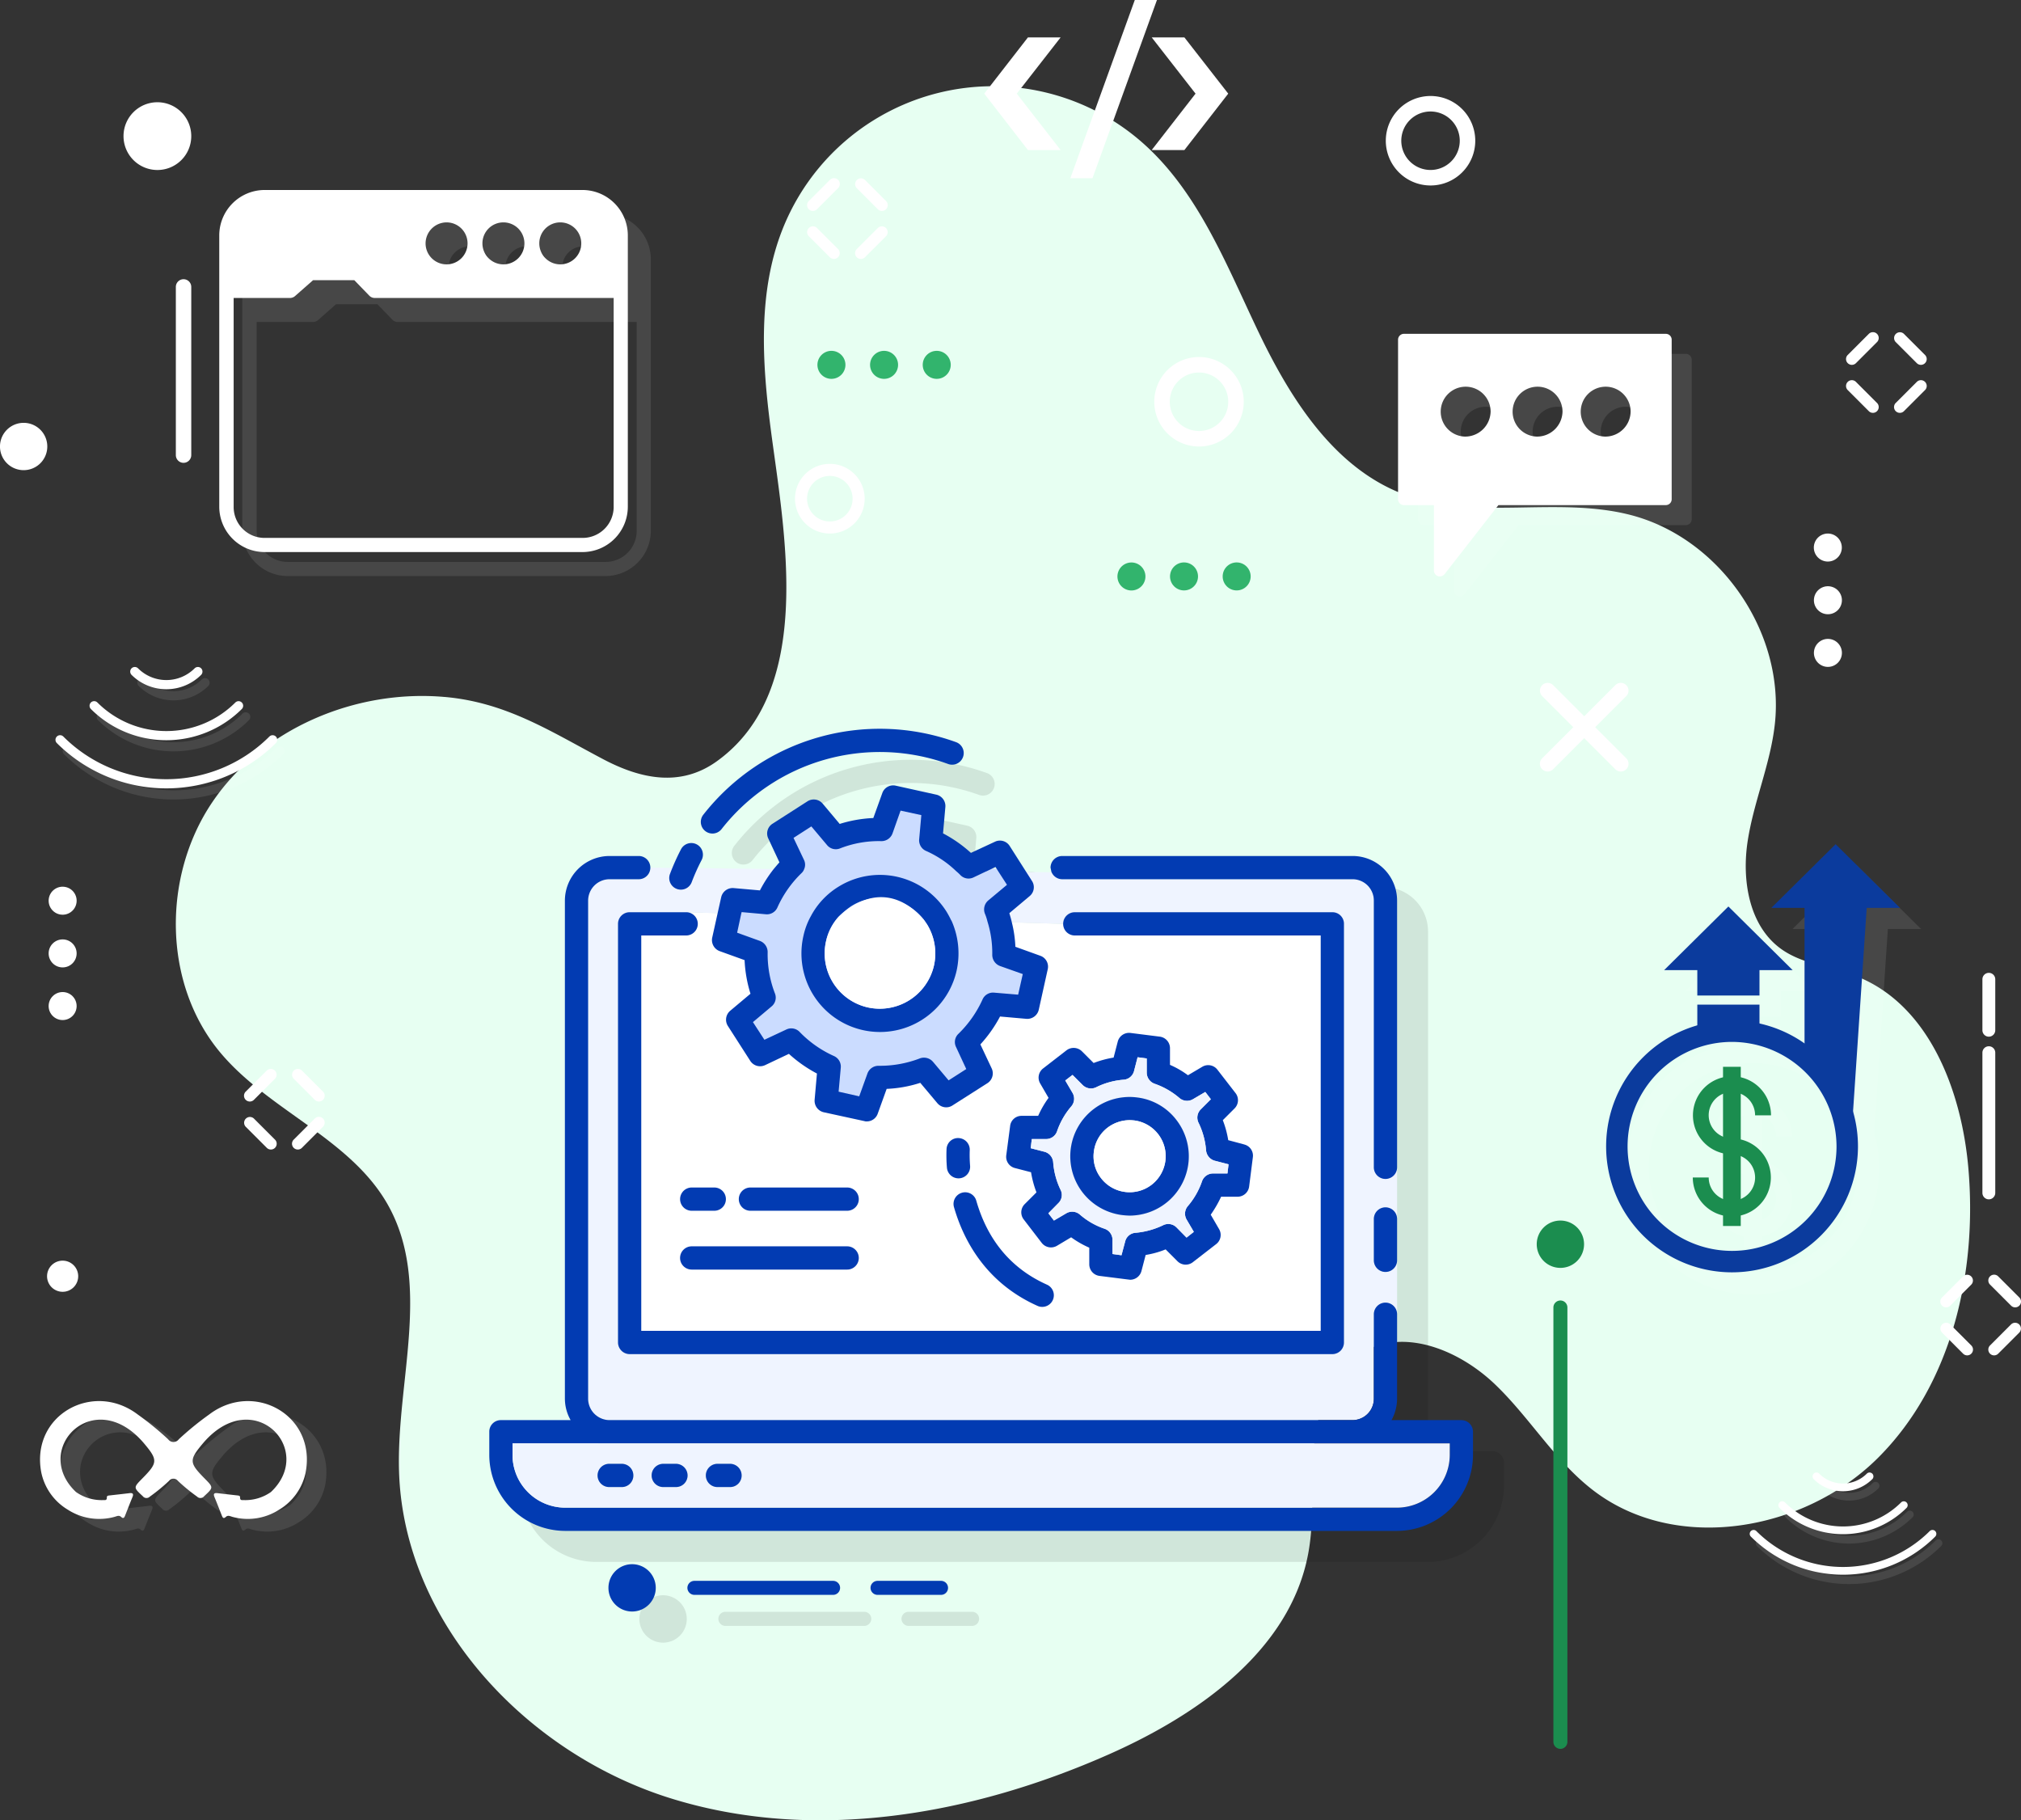 <?xml version="1.0" encoding="UTF-8"?>
<svg xmlns="http://www.w3.org/2000/svg" width="514.134" height="463" viewBox="0 0 514.134 463">
  <rect x="0" y="0" width="514.134" height="463" fill="#333333" stroke="none"/>
  <g id="Banner_Image" data-name="Banner Image" transform="translate(-1299.824 -287.937)">
    <g id="Group_176253" data-name="Group 176253" transform="translate(1299.824 287.937)">
      <path id="Path_21292" data-name="Path 21292" d="M729.677,480.532c-22.644-2.016-46.5,8-59.205,26.851s-12.512,46.091,2.054,63.546c12.414,14.876,33.246,21.945,42.714,38.85,11.222,20.038,2.077,44.874,2.8,67.828,1.2,38.287,32.228,71.435,68.762,82.951s76.845,4.42,111.866-11.1c22.832-10.119,46.1-26.513,50.663-51.066,1.7-9.121.591-18.53,1.508-27.761s4.518-19.057,12.608-23.6c10.71-6.011,24.462-.194,33.348,8.284s15.255,19.5,24.991,26.982c21.054,16.187,53.681,10.518,72.49-8.23s25.28-47.182,22.994-73.641c-1.724-19.961-10.16-41.972-28.913-49.027-6.178-2.324-13.147-2.867-18.552-6.656-8.318-5.831-10.227-17.529-8.679-27.568s5.766-19.557,6.9-29.652c2.634-23.413-13.985-47.482-36.812-53.315-18.651-4.765-39.173,1.537-57.241-5.106-17.868-6.569-29.037-24.168-37.26-41.336s-15.331-35.745-29.645-48.3a57.56,57.56,0,0,0-91.456,22.056c-6.323,15.942-5.231,33.784-3.027,50.792,3.318,25.617,11.605,66.407-13.721,84.585-9.265,6.65-19.394,4.468-28.892-.541-13.445-7.09-24.615-14.436-40.293-15.831Z" transform="translate(-616.523 -303.251)" fill="#e7fff2"></path>
      <g id="Group_176225" data-name="Group 176225" transform="translate(55.779 48.325)">
        <path id="Path_21293" data-name="Path 21293" d="M1003.6,804.57H922.675A11.564,11.564,0,0,0,911.14,816.1v69.087a11.552,11.552,0,0,0,11.535,11.474H1003.6a11.539,11.539,0,0,0,11.473-11.474V816.1A11.551,11.551,0,0,0,1003.6,804.57Zm-5.737,8.239a5.34,5.34,0,1,1-5.31,5.31A5.327,5.327,0,0,1,997.865,812.809Zm-14.465,0a5.34,5.34,0,1,1-5.31,5.31A5.327,5.327,0,0,1,983.4,812.809Zm-14.464,0a5.34,5.34,0,1,1-5.31,5.31A5.366,5.366,0,0,1,968.936,812.809Zm42.539,72.383a7.892,7.892,0,0,1-7.873,7.873H922.675a7.853,7.853,0,0,1-7.873-7.873V832.034h14.4a1.939,1.939,0,0,0,1.22-.488L935,827.517h10.5l3.845,3.967a1.9,1.9,0,0,0,1.281.549h60.848v53.157Z" transform="translate(-905.281 -798.467)" fill="#fff" opacity="0.1"></path>
        <path id="Path_21294" data-name="Path 21294" d="M916.992,714.35H836.065a11.564,11.564,0,0,0-11.535,11.534v69.087a11.552,11.552,0,0,0,11.535,11.474h80.927a11.539,11.539,0,0,0,11.473-11.474V725.884A11.551,11.551,0,0,0,916.992,714.35Zm-5.737,8.239a5.34,5.34,0,1,1-5.31,5.31A5.327,5.327,0,0,1,911.255,722.589Zm-14.465,0a5.34,5.34,0,1,1-5.31,5.31A5.327,5.327,0,0,1,896.79,722.589Zm-14.464,0a5.34,5.34,0,1,1-5.31,5.31A5.366,5.366,0,0,1,882.326,722.589Zm42.539,72.383a7.892,7.892,0,0,1-7.873,7.873H836.065a7.853,7.853,0,0,1-7.873-7.873V741.814h14.4a1.938,1.938,0,0,0,1.22-.488l4.577-4.029h10.5l3.845,3.967a1.9,1.9,0,0,0,1.281.549h60.848v53.157Z" transform="translate(-824.53 -714.35)" fill="#fff"></path>
      </g>
      <g id="Group_176226" data-name="Group 176226" transform="translate(391.748 173.691)">
        <path id="Path_21295" data-name="Path 21295" d="M5792.845,2590.06a1.97,1.97,0,0,1-1.393-3.364l18.6-18.6a1.97,1.97,0,0,1,2.787,2.786l-18.6,18.6a1.962,1.962,0,0,1-1.393.577Z" transform="translate(-5790.875 -2567.515)" fill="#fff"></path>
        <path id="Path_21296" data-name="Path 21296" d="M5811.449,2590.06a1.962,1.962,0,0,1-1.393-.577l-18.6-18.6a1.97,1.97,0,0,1,2.786-2.786l18.6,18.6a1.97,1.97,0,0,1-1.393,3.364Z" transform="translate(-5790.875 -2567.515)" fill="#fff"></path>
      </g>
      <path id="Path_21297" data-name="Path 21297" d="M4351.993,1365.129a11.379,11.379,0,1,1,11.4-11.363A11.376,11.376,0,0,1,4351.993,1365.129Zm0-18.817a7.438,7.438,0,1,0,7.457,7.455A7.447,7.447,0,0,0,4351.993,1346.311Z" transform="translate(-4046.99 -1251.56)" fill="#fff"></path>
      <path id="Path_21298" data-name="Path 21298" d="M2998.449,1761.775a8.862,8.862,0,1,1,8.877-8.85A8.86,8.86,0,0,1,2998.449,1761.775Zm0-14.656a5.793,5.793,0,1,0,5.807,5.806A5.8,5.8,0,0,0,2998.449,1747.119Z" transform="translate(-2787.356 -1626.066)" fill="#fff"></path>
      <path id="Path_21299" data-name="Path 21299" d="M5222.643,383.679a11.379,11.379,0,1,1,11.4-11.363A11.376,11.376,0,0,1,5222.643,383.679Zm0-18.817a7.438,7.438,0,1,0,7.457,7.455,7.447,7.447,0,0,0-7.457-7.455Z" transform="translate(-4858.742 -336.504)" fill="#fff"></path>
      <g id="Group_176227" data-name="Group 176227" transform="translate(205.31 45.34)">
        <path id="Path_21300" data-name="Path 21300" d="M3041.758,859.033a1.471,1.471,0,0,1-1.043-.432l-5.363-5.362a1.476,1.476,0,0,1,2.087-2.087l5.363,5.362a1.476,1.476,0,0,1-1.043,2.519Z" transform="translate(-3034.92 -838.509)" fill="#fff"></path>
        <path id="Path_21301" data-name="Path 21301" d="M3222.259,678.533a1.471,1.471,0,0,1-1.043-.432l-5.363-5.362a1.476,1.476,0,0,1,2.087-2.087l5.363,5.362a1.476,1.476,0,0,1-1.043,2.519Z" transform="translate(-3203.209 -670.22)" fill="#fff"></path>
        <path id="Path_21302" data-name="Path 21302" d="M3036.4,678.533a1.476,1.476,0,0,1-1.043-2.519l5.363-5.362a1.476,1.476,0,1,1,2.087,2.087l-5.363,5.362a1.47,1.47,0,0,1-1.043.432Z" transform="translate(-3034.92 -670.22)" fill="#fff"></path>
        <path id="Path_21303" data-name="Path 21303" d="M3216.9,859.033a1.476,1.476,0,0,1-1.043-2.519l5.363-5.362a1.476,1.476,0,0,1,2.087,2.087l-5.363,5.362a1.47,1.47,0,0,1-1.043.432Z" transform="translate(-3203.209 -838.509)" fill="#fff"></path>
      </g>
      <g id="Group_176228" data-name="Group 176228" transform="translate(469.624 84.489)">
        <path id="Path_21304" data-name="Path 21304" d="M6948.879,1437.743a1.469,1.469,0,0,1-1.043-.432l-5.364-5.362a1.476,1.476,0,0,1,2.088-2.087l5.362,5.362a1.476,1.476,0,0,1-1.042,2.519Z" transform="translate(-6942.04 -1417.219)" fill="#fff"></path>
        <path id="Path_21305" data-name="Path 21305" d="M7129.359,1257.243a1.475,1.475,0,0,1-1.044-.432l-5.363-5.362a1.476,1.476,0,0,1,2.087-2.087l5.364,5.362a1.476,1.476,0,0,1-1.044,2.519Z" transform="translate(-7110.311 -1248.93)" fill="#fff"></path>
        <path id="Path_21306" data-name="Path 21306" d="M6943.516,1257.243a1.476,1.476,0,0,1-1.044-2.519l5.364-5.362a1.475,1.475,0,0,1,2.086,2.087l-5.362,5.362A1.473,1.473,0,0,1,6943.516,1257.243Z" transform="translate(-6942.04 -1248.93)" fill="#fff"></path>
        <path id="Path_21307" data-name="Path 21307" d="M7124.017,1437.743a1.476,1.476,0,0,1-1.044-2.519l5.364-5.362a1.475,1.475,0,0,1,2.086,2.087l-5.362,5.362A1.473,1.473,0,0,1,7124.017,1437.743Z" transform="translate(-7110.33 -1417.219)" fill="#fff"></path>
      </g>
      <g id="Group_176229" data-name="Group 176229" transform="translate(493.609 324.221)">
        <path id="Path_21308" data-name="Path 21308" d="M7303.439,4981.493a1.47,1.47,0,0,1-1.043-.433l-5.363-5.361a1.476,1.476,0,0,1,2.087-2.087l5.363,5.362a1.476,1.476,0,0,1-1.044,2.519Z" transform="translate(-7296.601 -4960.969)" fill="#fff"></path>
        <path id="Path_21309" data-name="Path 21309" d="M7483.93,4800.994a1.472,1.472,0,0,1-1.044-.433l-5.362-5.362a1.475,1.475,0,1,1,2.086-2.087l5.364,5.362a1.476,1.476,0,0,1-1.044,2.52Z" transform="translate(-7464.88 -4792.68)" fill="#fff"></path>
        <path id="Path_21310" data-name="Path 21310" d="M7298.076,4800.994a1.476,1.476,0,0,1-1.043-2.52l5.363-5.362a1.476,1.476,0,0,1,2.087,2.087l-5.363,5.362A1.469,1.469,0,0,1,7298.076,4800.994Z" transform="translate(-7296.601 -4792.68)" fill="#fff"></path>
        <path id="Path_21311" data-name="Path 21311" d="M7478.566,4981.493a1.476,1.476,0,0,1-1.044-2.519l5.363-5.362a1.476,1.476,0,0,1,2.087,2.087l-5.363,5.361A1.468,1.468,0,0,1,7478.566,4981.493Z" transform="translate(-7464.88 -4960.969)" fill="#fff"></path>
      </g>
      <g id="Group_176230" data-name="Group 176230" transform="translate(62.075 271.866)">
        <path id="Path_21312" data-name="Path 21312" d="M924.439,4207.563a1.471,1.471,0,0,1-1.043-.432l-5.363-5.362a1.476,1.476,0,0,1,2.087-2.086l5.363,5.362a1.476,1.476,0,0,1-1.043,2.519Z" transform="translate(-917.6 -4187.039)" fill="#fff"></path>
        <path id="Path_21313" data-name="Path 21313" d="M1104.939,4027.063a1.471,1.471,0,0,1-1.043-.432l-5.363-5.362a1.476,1.476,0,0,1,2.087-2.087l5.363,5.362a1.476,1.476,0,0,1-1.044,2.519Z" transform="translate(-1085.889 -4018.75)" fill="#fff"></path>
        <path id="Path_21314" data-name="Path 21314" d="M919.076,4027.063a1.476,1.476,0,0,1-1.044-2.519l5.363-5.362a1.476,1.476,0,0,1,2.087,2.087l-5.363,5.362A1.471,1.471,0,0,1,919.076,4027.063Z" transform="translate(-917.6 -4018.75)" fill="#fff"></path>
        <path id="Path_21315" data-name="Path 21315" d="M1099.575,4207.563a1.476,1.476,0,0,1-1.043-2.519l5.363-5.362a1.475,1.475,0,0,1,2.087,2.086l-5.363,5.362A1.471,1.471,0,0,1,1099.575,4207.563Z" transform="translate(-1085.889 -4187.039)" fill="#fff"></path>
      </g>
      <g id="Group_176236" data-name="Group 176236" transform="translate(408.512 214.725)">
        <g id="Group_176231" data-name="Group 176231" transform="translate(5.38 5.379)" opacity="0.1">
          <path id="Path_21316" data-name="Path 21316" d="M6345.846,3354.69h15.816v-6.456h8.447l-16.354-16.194-16.355,16.194h8.446Z" transform="translate(-6322.571 -3316.197)" fill="#fff"></path>
          <path id="Path_21317" data-name="Path 21317" d="M6193.009,3114.044l-16.355-16.194-16.354,16.194h8.446v34.536a31.813,31.813,0,0,0-11.462-5.107v-4.813h-15.817v5.289a32.14,32.14,0,1,0,39.613,22.017l3.483-51.921h8.446Zm-42.7,87.25a26.578,26.578,0,1,1,26.576-26.5A26.61,26.61,0,0,1,6150.306,3201.295Z" transform="translate(-6118.19 -3097.85)" fill="#fff"></path>
          <path id="Path_21318" data-name="Path 21318" d="M6461.089,3947.2h4.052a9.938,9.938,0,0,0-7.7-9.646v-2.7h-4.511v2.686a9.9,9.9,0,0,0,0,19.308v11.578a5.876,5.876,0,0,1-3.641-5.424h-4.053a9.931,9.931,0,0,0,7.694,9.653v2.687h4.511v-2.7a9.891,9.891,0,0,0,0-19.289v-11.582a5.881,5.881,0,0,1,3.642,5.421Zm-11.8,0a5.877,5.877,0,0,1,3.641-5.426v10.849A5.876,5.876,0,0,1,6449.294,3947.2Zm11.8,15.807a5.881,5.881,0,0,1-3.643,5.419v-10.839A5.882,5.882,0,0,1,6461.089,3963.008Z" transform="translate(-6423.116 -3878.237)" fill="#fff"></path>
        </g>
        <g id="Group_176235" data-name="Group 176235">
          <g id="Group_176232" data-name="Group 176232" transform="translate(14.829 15.843)">
            <path id="Path_21319" data-name="Path 21319" d="M6290.58,3268.714h-8.447v6.456h-15.816v-6.456h-8.447l16.355-16.194Z" transform="translate(-6257.87 -3252.52)" fill="#0b3b9d"></path>
            <rect id="Rectangle_152386" data-name="Rectangle 152386" width="15.817" height="5.727" transform="translate(8.447 24.965)" fill="#0b3b9d"></rect>
          </g>
          <path id="Path_21320" data-name="Path 21320" d="M6693.831,3034.524h-8.447l-3.749,55.878-12.068-15.449v-40.428h-8.446l16.355-16.194Z" transform="translate(-6619.012 -3018.33)" fill="#0b3b9d"></path>
          <g id="Group_176234" data-name="Group 176234" transform="translate(0 44.831)">
            <path id="Path_21321" data-name="Path 21321" d="M6070.785,3745.1a32.035,32.035,0,1,1,32.034-31.956A32.072,32.072,0,0,1,6070.785,3745.1Zm0-58.613a26.578,26.578,0,1,0,26.577,26.657A26.688,26.688,0,0,0,6070.785,3686.487Z" transform="translate(-6038.67 -3681.03)" fill="#0b3b9d"></path>
            <g id="Group_176233" data-name="Group 176233" transform="translate(22.125 11.791)">
              <path id="Path_21322" data-name="Path 21322" d="M6375.651,3926.626a9.941,9.941,0,0,1-9.931-9.929h4.053a5.9,5.9,0,1,0,5.878-5.878,9.93,9.93,0,1,1,9.971-9.929h-4.053a5.9,5.9,0,1,0-5.917,5.876,9.93,9.93,0,1,1,0,19.86Z" transform="translate(-6365.72 -3888.55)" fill="#1b8d4f"></path>
              <rect id="Rectangle_152387" data-name="Rectangle 152387" width="4.511" height="40.488" transform="translate(7.694)" fill="#1b8d4f"></rect>
            </g>
          </g>
        </g>
      </g>
      <g id="Group_176237" data-name="Group 176237" transform="translate(355.662 84.909)">
        <path id="Path_21323" data-name="Path 21323" d="M5400.887,1330.45h-66.6a1.5,1.5,0,0,0-1.529,1.529v40.509a1.5,1.5,0,0,0,1.529,1.529h7.592v16.611a1.509,1.509,0,0,0,.968,1.427,1.006,1.006,0,0,0,.509.1,1.629,1.629,0,0,0,1.223-.56l13.707-17.579h42.6a1.491,1.491,0,0,0,1.478-1.529v-40.509a1.491,1.491,0,0,0-1.478-1.529Zm-51.108,26.14a6.346,6.346,0,1,1,6.522-6.369A6.483,6.483,0,0,1,5349.779,1356.59Zm18.292,0a6.346,6.346,0,1,1,6.522-6.369A6.482,6.482,0,0,1,5368.071,1356.59Zm17.325,0a6.346,6.346,0,1,1,6.522-6.369A6.438,6.438,0,0,1,5385.4,1356.59Z" transform="translate(-5327.665 -1325.355)" fill="#fff" opacity="0.1"></path>
        <path id="Path_21324" data-name="Path 21324" d="M5325.567,1255.13h-66.6a1.5,1.5,0,0,0-1.529,1.529v40.509a1.5,1.5,0,0,0,1.529,1.529h7.593v16.611a1.508,1.508,0,0,0,.968,1.427,1.008,1.008,0,0,0,.51.1,1.628,1.628,0,0,0,1.223-.56l13.707-17.579h42.6a1.491,1.491,0,0,0,1.478-1.529V1256.66a1.491,1.491,0,0,0-1.478-1.529Zm-51.107,26.14a6.346,6.346,0,1,1,6.522-6.369A6.483,6.483,0,0,1,5274.459,1281.27Zm18.292,0a6.346,6.346,0,1,1,6.522-6.369A6.482,6.482,0,0,1,5292.751,1281.27Zm17.325,0a6.346,6.346,0,1,1,6.522-6.369A6.438,6.438,0,0,1,5310.077,1281.27Z" transform="translate(-5257.44 -1255.13)" fill="#fff"></path>
      </g>
      <g id="Group_176240" data-name="Group 176240" transform="translate(14.116 169.652)">
        <g id="Group_176238" data-name="Group 176238" transform="translate(1.818 2.83)">
          <path id="Path_21325" data-name="Path 21325" d="M534.606,2551.656a1.194,1.194,0,0,0,0-1.659,1.177,1.177,0,0,0-1.659,0,10.171,10.171,0,0,1-14.39,0,1.177,1.177,0,0,0-1.659,0,1.194,1.194,0,0,0,0,1.659,12.549,12.549,0,0,0,17.709,0Z" transform="translate(-497.552 -2549.655)" fill="#fff" opacity="0.1"></path>
          <path id="Path_21326" data-name="Path 21326" d="M289.954,2806.517a37.074,37.074,0,0,1-52.407,0,1.173,1.173,0,0,0-1.659,1.659,39.463,39.463,0,0,0,55.727,0,1.194,1.194,0,0,0,0-1.659,1.178,1.178,0,0,0-1.659,0Z" transform="translate(-235.545 -2788.822)" fill="#fff" opacity="0.1"></path>
          <path id="Path_21327" data-name="Path 21327" d="M364.028,2678.457a1.194,1.194,0,0,0,0,1.659,27.187,27.187,0,0,0,38.391,0,1.167,1.167,0,1,0-1.642-1.659,24.822,24.822,0,0,1-35.09,0,1.178,1.178,0,0,0-1.659,0Z" transform="translate(-355.023 -2669.425)" fill="#fff" opacity="0.1"></path>
        </g>
        <g id="Group_176239" data-name="Group 176239">
          <path id="Path_21328" data-name="Path 21328" d="M507.736,2509.826a1.194,1.194,0,0,0,0-1.659,1.177,1.177,0,0,0-1.659,0,10.171,10.171,0,0,1-14.39,0,1.177,1.177,0,0,0-1.659,0,1.194,1.194,0,0,0,0,1.659,12.549,12.549,0,0,0,17.709,0Z" transform="translate(-470.681 -2507.825)" fill="#fff"></path>
          <path id="Path_21329" data-name="Path 21329" d="M263.074,2764.687a37.073,37.073,0,0,1-52.407,0,1.173,1.173,0,0,0-1.659,1.66,39.464,39.464,0,0,0,55.727,0,1.194,1.194,0,0,0,0-1.66,1.178,1.178,0,0,0-1.659,0Z" transform="translate(-208.665 -2746.992)" fill="#fff"></path>
          <path id="Path_21330" data-name="Path 21330" d="M337.158,2636.637a1.194,1.194,0,0,0,0,1.659,27.189,27.189,0,0,0,38.391,0,1.167,1.167,0,1,0-1.642-1.659,24.822,24.822,0,0,1-35.09,0,1.177,1.177,0,0,0-1.659,0Z" transform="translate(-328.153 -2627.604)" fill="#fff"></path>
        </g>
      </g>
      <g id="Group_176241" data-name="Group 176241" transform="translate(11.842 225.006)">
        <circle id="Ellipse_9711" data-name="Ellipse 9711" cx="3.562" cy="3.562" r="3.562" transform="translate(0 7.028) rotate(-80.63)" fill="#fff"></circle>
        <circle id="Ellipse_9712" data-name="Ellipse 9712" cx="3.562" cy="3.562" r="3.562" transform="translate(0.53 13.935)" fill="#fff"></circle>
        <circle id="Ellipse_9713" data-name="Ellipse 9713" cx="3.562" cy="3.562" r="3.562" transform="translate(0.53 27.327)" fill="#fff"></circle>
      </g>
      <g id="Group_176242" data-name="Group 176242" transform="translate(460.338 134.618)">
        <circle id="Ellipse_9714" data-name="Ellipse 9714" cx="3.562" cy="3.562" r="3.562" transform="translate(0 2.726) rotate(-22.5)" fill="#fff"></circle>
        <circle id="Ellipse_9715" data-name="Ellipse 9715" cx="3.562" cy="3.562" r="3.562" transform="translate(0.589 21.001) rotate(-80.78)" fill="#fff"></circle>
        <circle id="Ellipse_9716" data-name="Ellipse 9716" cx="3.562" cy="3.562" r="3.562" transform="translate(0.589 34.394) rotate(-80.78)" fill="#fff"></circle>
      </g>
      <path id="Path_21331" data-name="Path 21331" d="M663.223,1096.544a1.963,1.963,0,0,1-1.953-1.969V1051.8a1.961,1.961,0,0,1,3.922,0v42.781A1.971,1.971,0,0,1,663.223,1096.544Z" transform="translate(-616.536 -978.819)" fill="#fff"></path>
      <g id="Group_176243" data-name="Group 176243" transform="translate(504.317 247.457)">
        <path id="Path_21332" data-name="Path 21332" d="M7456.519,3972.891a1.637,1.637,0,0,1-1.629-1.641v-35.66a1.635,1.635,0,0,1,3.27,0v35.66A1.643,1.643,0,0,1,7456.519,3972.891Z" transform="translate(-7454.89 -3915.289)" fill="#fff"></path>
        <path id="Path_21333" data-name="Path 21333" d="M7456.519,3674.177a1.637,1.637,0,0,1-1.629-1.641V3659.58a1.635,1.635,0,0,1,3.27,0v12.956A1.643,1.643,0,0,1,7456.519,3674.177Z" transform="translate(-7454.89 -3657.95)" fill="#fff"></path>
      </g>
      <g id="Group_176244" data-name="Group 176244" transform="translate(283.368 142.165)">
        <circle id="Ellipse_9717" data-name="Ellipse 9717" cx="3.562" cy="3.562" r="3.562" transform="matrix(0.192, -0.981, 0.981, 0.192, 27.056, 7.262)" fill="#32b46d"></circle>
        <circle id="Ellipse_9718" data-name="Ellipse 9718" cx="3.562" cy="3.562" r="3.562" transform="matrix(0.192, -0.981, 0.981, 0.192, 13.663, 7.262)" fill="#32b46d"></circle>
        <circle id="Ellipse_9719" data-name="Ellipse 9719" cx="3.562" cy="3.562" r="3.562" transform="translate(0 6.797) rotate(-72.59)" fill="#32b46d"></circle>
      </g>
      <g id="Group_176245" data-name="Group 176245" transform="translate(207.952 89.241)">
        <path id="Path_21334" data-name="Path 21334" d="M3473.482,1326.293a3.562,3.562,0,1,1,3.562-3.562A3.567,3.567,0,0,1,3473.482,1326.293Z" transform="translate(-3443.134 -1319.17)" fill="#32b46d"></path>
        <path id="Path_21335" data-name="Path 21335" d="M3275.5,1326.293a3.562,3.562,0,1,1,3.562-3.562A3.567,3.567,0,0,1,3275.5,1326.293Z" transform="translate(-3258.548 -1319.17)" fill="#32b46d"></path>
        <path id="Path_21336" data-name="Path 21336" d="M3077.532,1326.293a3.562,3.562,0,1,1,3.562-3.562A3.567,3.567,0,0,1,3077.532,1326.293Z" transform="translate(-3073.97 -1319.17)" fill="#32b46d"></path>
      </g>
      <g id="Group_176246" data-name="Group 176246" transform="translate(390.942 310.453)">
        <path id="Path_21337" data-name="Path 21337" d="M5843.345,5003.292a1.784,1.784,0,0,1-1.775-1.789V4890.986a1.782,1.782,0,0,1,3.563,0V5001.5A1.791,1.791,0,0,1,5843.345,5003.292Z" transform="translate(-5837.334 -4868.912)" fill="#1b8d4f"></path>
        <path id="Path_21338" data-name="Path 21338" d="M5784.964,4601.2a6.019,6.019,0,1,1,6.031-6.006A6.012,6.012,0,0,1,5784.964,4601.2Z" transform="translate(-5778.96 -4589.16)" fill="#1b8d4f"></path>
      </g>
      <g id="Group_176249" data-name="Group 176249" transform="translate(445.124 374.548)">
        <g id="Group_176247" data-name="Group 176247" transform="translate(1.53 2.381)">
          <path id="Path_21339" data-name="Path 21339" d="M6854.187,5573.5a1,1,0,0,0,0-1.4.992.992,0,0,0-1.4,0,8.561,8.561,0,0,1-12.11,0,.992.992,0,0,0-1.4,0,1,1,0,0,0,0,1.4,10.559,10.559,0,0,0,14.9,0Z" transform="translate(-6823.002 -5571.818)" fill="#fff" opacity="0.1"></path>
          <path id="Path_21340" data-name="Path 21340" d="M6648.3,5787.985a31.2,31.2,0,0,1-44.1,0,.988.988,0,0,0-1.4,1.4,33.21,33.21,0,0,0,46.9,0,1.006,1.006,0,0,0,0-1.4.991.991,0,0,0-1.4,0Z" transform="translate(-6602.507 -5773.093)" fill="#fff" opacity="0.1"></path>
          <path id="Path_21341" data-name="Path 21341" d="M6710.642,5680.225a1.006,1.006,0,0,0,0,1.4,22.88,22.88,0,0,0,32.308,0,.982.982,0,1,0-1.381-1.4,20.889,20.889,0,0,1-29.53,0,.991.991,0,0,0-1.4,0Z" transform="translate(-6703.064 -5672.624)" fill="#fff" opacity="0.1"></path>
        </g>
        <g id="Group_176248" data-name="Group 176248">
          <path id="Path_21342" data-name="Path 21342" d="M6831.566,5538.3a1.007,1.007,0,0,0,0-1.4.993.993,0,0,0-1.4,0,8.56,8.56,0,0,1-12.11,0,.993.993,0,0,0-1.4,0,1.007,1.007,0,0,0,0,1.4,10.561,10.561,0,0,0,14.9,0Z" transform="translate(-6800.382 -5536.618)" fill="#fff"></path>
          <path id="Path_21343" data-name="Path 21343" d="M6625.677,5752.795a31.2,31.2,0,0,1-44.1,0,.988.988,0,0,0-1.4,1.4,33.211,33.211,0,0,0,46.9,0,1.007,1.007,0,0,0,0-1.4.992.992,0,0,0-1.4,0Z" transform="translate(-6579.888 -5737.902)" fill="#fff"></path>
          <path id="Path_21344" data-name="Path 21344" d="M6688.032,5645.035a1,1,0,0,0,0,1.4,22.88,22.88,0,0,0,32.308,0,.982.982,0,0,0-1.381-1.4,20.889,20.889,0,0,1-29.53,0,.991.991,0,0,0-1.4,0Z" transform="translate(-6680.454 -5637.433)" fill="#fff"></path>
        </g>
      </g>
      <path id="Path_21345" data-name="Path 21345" d="M6,1601.857a6.018,6.018,0,1,1,6.031-6.006A6.012,6.012,0,0,1,6,1601.857Z" transform="translate(0 -1482.27)" fill="#fff"></path>
      <path id="Path_21346" data-name="Path 21346" d="M473.116,401.654a8.617,8.617,0,1,1,8.635-8.6A8.608,8.608,0,0,1,473.116,401.654Z" transform="translate(-433.095 -358.414)" fill="#fff"></path>
      <g id="Group_176250" data-name="Group 176250" transform="translate(10.19 356.373)">
        <path id="Path_21347" data-name="Path 21347" d="M291.611,5333.662a14.461,14.461,0,0,1-6.755,9.548A14.74,14.74,0,0,1,273,5345.05c-.566-.146-1.15-.523-1.71,0-.635.589-.838.124-1.044-.4-.612-1.549-1.21-3.1-1.846-4.636-.351-.848-.066-1.107.787-1,1.647.2,3.3.378,4.948.569.345.039.805.033.781.511-.043.875.587.657,1.032.687a11.329,11.329,0,0,0,6.821-2.064h0c11.451-10.807-4.524-27.405-17.277-12.407-3.592,4.268-3.55,4.957.388,8.951,2.3,2.333,2.278,2.313-.094,4.516a1.2,1.2,0,0,1-1.813.112,46.471,46.471,0,0,1-4.888-4.013,1.419,1.419,0,0,0-2.234,0,46.471,46.471,0,0,1-4.888,4.013,1.2,1.2,0,0,1-1.813-.112c-2.372-2.2-2.393-2.183-.094-4.516,3.937-3.995,3.98-4.685.388-8.951-12.753-15-28.728,1.6-17.277,12.407h0a11.329,11.329,0,0,0,6.821,2.064c.445-.031,1.074.188,1.032-.687-.024-.478.436-.472.781-.511,1.649-.191,3.3-.366,4.948-.569.854-.106,1.138.154.787,1-.635,1.538-1.235,3.087-1.846,4.636-.206.521-.409.986-1.044.4-.56-.521-1.144-.143-1.71,0a14.74,14.74,0,0,1-11.857-1.84,14.463,14.463,0,0,1-6.755-9.548c-2.69-14.526,13.221-23.3,24.589-14.634a76.258,76.258,0,0,1,7.7,6.283,1.677,1.677,0,0,0,2.706,0,76.258,76.258,0,0,1,7.7-6.283c11.366-8.665,27.278.108,24.588,14.634Z" transform="translate(-219.062 -5312.369)" fill="#fff" opacity="0.1"></path>
        <path id="Path_21348" data-name="Path 21348" d="M218.221,5286.021a14.459,14.459,0,0,1-6.755,9.548,14.738,14.738,0,0,1-11.857,1.84c-.566-.146-1.15-.523-1.71,0-.635.59-.838.124-1.044-.4-.612-1.549-1.21-3.1-1.846-4.636-.351-.848-.066-1.107.787-1,1.647.2,3.3.378,4.948.569.345.04.805.033.781.511-.043.875.587.657,1.032.687a11.329,11.329,0,0,0,6.821-2.064h0c11.451-10.807-4.524-27.405-17.277-12.408-3.592,4.267-3.55,4.957.388,8.951,2.3,2.333,2.278,2.313-.094,4.515a1.2,1.2,0,0,1-1.813.112,46.527,46.527,0,0,1-4.888-4.013,1.417,1.417,0,0,0-2.234,0,46.527,46.527,0,0,1-4.888,4.013,1.2,1.2,0,0,1-1.813-.112c-2.372-2.2-2.393-2.182-.094-4.515,3.937-3.995,3.98-4.685.388-8.951-12.753-15-28.728,1.6-17.277,12.408h0a11.329,11.329,0,0,0,6.821,2.064c.445-.031,1.074.188,1.032-.687-.024-.478.436-.472.781-.511,1.649-.19,3.3-.366,4.948-.569.854-.106,1.138.154.787,1-.635,1.538-1.235,3.087-1.846,4.636-.206.52-.409.986-1.044.4-.56-.52-1.144-.142-1.71,0a14.738,14.738,0,0,1-11.857-1.84,14.461,14.461,0,0,1-6.755-9.548c-2.69-14.526,13.221-23.3,24.588-14.635a76.321,76.321,0,0,1,7.7,6.283,1.676,1.676,0,0,0,2.706,0,76.325,76.325,0,0,1,7.7-6.283c11.366-8.664,27.278.109,24.588,14.635Z" transform="translate(-150.637 -5267.952)" fill="#fff"></path>
      </g>
      <path id="Path_21349" data-name="Path 21349" d="M180.96,4747.889a3.96,3.96,0,1,1,3.968-3.952A3.955,3.955,0,0,1,180.96,4747.889Z" transform="translate(-165.035 -4419.314)" fill="#fff"></path>
      <g id="Group_176252" data-name="Group 176252" transform="translate(250.39)">
        <path id="Path_21350" data-name="Path 21350" d="M3709.575,154.916l11.153,14.345h-8.315L3701.3,154.916l11.114-14.306h8.315Z" transform="translate(-3701.3 -131.098)" fill="#fff"></path>
        <path id="Path_21351" data-name="Path 21351" d="M4342.2,154.916l-11.153,14.345h8.315l11.153-14.345-11.153-14.306h-8.315Z" transform="translate(-4288.448 -131.098)" fill="#fff"></path>
        <path id="Path_21352" data-name="Path 21352" d="M4030.549,45.34,4046.952,0h-5.639l-16.4,45.34Z" transform="translate(-4003.018)" fill="#fff"></path>
      </g>
    </g>
    <g id="Group_176254" data-name="Group 176254" transform="translate(1432.172 481.193)" opacity="0.1">
      <path id="Path_21353" data-name="Path 21353" d="M2753.109,2882.763a2.949,2.949,0,0,1-.473-4.138,57.053,57.053,0,0,1,64.317-18.483,2.955,2.955,0,0,1-2.01,5.557,51.134,51.134,0,0,0-57.656,16.552,2.965,2.965,0,0,1-2.324,1.143,2.936,2.936,0,0,1-1.853-.63Z" transform="translate(-2698.172 -2856.748)"></path>
      <path id="Path_21354" data-name="Path 21354" d="M2740.358,6062.063a1.826,1.826,0,0,1-1.774,1.813h-35.349a1.8,1.8,0,0,1-1.775-1.813,1.767,1.767,0,0,1,1.775-1.774h35.349A1.792,1.792,0,0,1,2740.358,6062.063Z" transform="translate(-2651.055 -5843.572)"></path>
      <path id="Path_21355" data-name="Path 21355" d="M2416.41,6003.951a6.03,6.03,0,1,1-6.031-5.991A6.055,6.055,0,0,1,2416.41,6003.951Z" transform="translate(-2374.045 -5785.459)"></path>
      <path id="Path_21356" data-name="Path 21356" d="M3248.727,3157.983l-.237-1.143.275,1.182Z" transform="translate(-3161.079 -3136.539)"></path>
      <path id="Path_21357" data-name="Path 21357" d="M3409.775,6062.063a1.8,1.8,0,0,1-1.774,1.813h-16.158a1.834,1.834,0,0,1-1.813-1.813,1.8,1.8,0,0,1,1.813-1.774H3408A1.768,1.768,0,0,1,3409.775,6062.063Z" transform="translate(-3293.044 -5843.572)"></path>
      <path id="Path_21358" data-name="Path 21358" d="M2206.62,3234.045v5.872a19.384,19.384,0,0,1-19.35,19.35H1975.681a19.351,19.351,0,0,1-19.31-19.35v-5.872a2.927,2.927,0,0,1,2.956-2.956h17.734a11.1,11.1,0,0,1-1.459-5.438v-126.7a11.379,11.379,0,0,1,11.35-11.35h7.49a2.978,2.978,0,0,1,2.956,2.956l5.555.079h.079c.67-1.615,1.342-3.271,2.128-4.808a2.962,2.962,0,1,1,5.241,2.759c-.354.67-.591,1.419-.947,2.128l19.272.2c.474-.552.947-1.143,1.458-1.695l-2.838-6.069a2.932,2.932,0,0,1,1.066-3.743l8.906-5.714a2.967,2.967,0,0,1,3.862.591l4.336,5.162a33.272,33.272,0,0,1,8.551-1.5l2.286-6.345a2.928,2.928,0,0,1,3.388-1.891l10.326,2.286a2.968,2.968,0,0,1,2.325,3.153l-.591,6.7a33.765,33.765,0,0,1,7.093,4.966l6.109-2.838a2.931,2.931,0,0,1,3.743,1.064l4.218,6.621,6.461.079-.038-.039-.237-1.143a2.977,2.977,0,0,1,2.956-2.956H2176a11.32,11.32,0,0,1,11.311,11.35v126.7a11.525,11.525,0,0,1-1.417,5.438h17.773a2.952,2.952,0,0,1,2.956,2.955Z" transform="translate(-1956.37 -3055.239)"></path>
    </g>
    <path id="Path_21359" data-name="Path 21359" d="M2505.8,3429.91H2440.22a2.927,2.927,0,0,0-2.956,2.956l-13.005-.394-6.188-.2-9.182-.276h-.039l-7.014-.237c.275.354.551.789.827,1.183a14.1,14.1,0,0,1,1.773,10.6,14.15,14.15,0,0,1-16.867,10.562,14.073,14.073,0,0,1-7.408-23.015l-7.015-.2-17.734-.551-5.99-.2-8-.237h-14.384a2.952,2.952,0,0,0-2.956,2.956v106.484a2.977,2.977,0,0,0,2.956,2.956H2505.8a2.952,2.952,0,0,0,2.956-2.956V3432.867a2.927,2.927,0,0,0-2.956-2.956Zm-66.09,45.951-1.852-3.152,1.852-1.418,2.6,2.6a3,3,0,0,0,3.389.551,19.011,19.011,0,0,1,7.015-1.931,2.937,2.937,0,0,0,2.64-2.207l.906-3.507,2.325.315v3.626a3.011,3.011,0,0,0,2.01,2.8,19.478,19.478,0,0,1,6.305,3.625,2.975,2.975,0,0,0,3.428.315l3.153-1.853,1.419,1.853-2.562,2.562a2.957,2.957,0,0,0-.59,3.389,19.429,19.429,0,0,1,1.931,7.055,3.031,3.031,0,0,0,2.207,2.641l3.508.906-.276,2.325h-3.665a2.975,2.975,0,0,0-2.8,1.971,19.24,19.24,0,0,1-3.626,6.345,2.979,2.979,0,0,0-.315,3.389l1.852,3.152-1.852,1.458-2.562-2.6a2.937,2.937,0,0,0-3.389-.552,20.264,20.264,0,0,1-7.015,1.931,2.9,2.9,0,0,0-2.64,2.167l-.946,3.547-2.286-.315v-3.625a2.972,2.972,0,0,0-2.01-2.8,18.684,18.684,0,0,1-6.305-3.625,2.975,2.975,0,0,0-3.428-.315l-3.153,1.853-1.418-1.853,2.562-2.6a2.877,2.877,0,0,0,.551-3.35,19.373,19.373,0,0,1-1.891-7.055,2.989,2.989,0,0,0-2.207-2.64l-3.508-.907.276-2.325h3.625a2.937,2.937,0,0,0,2.8-1.97,19.247,19.247,0,0,1,3.626-6.345,2.968,2.968,0,0,0,.315-3.428Zm2.484,25.222a15.127,15.127,0,0,0,9.97,5.833,19.405,19.405,0,0,0,2.089.158,15.089,15.089,0,1,0-14.976-17.143,15.1,15.1,0,0,0,2.916,11.153Zm2.956-10.365a9,9,0,0,1,3.546-6.069,9.382,9.382,0,0,1,5.517-1.853c.434,0,.828.04,1.261.079a9.167,9.167,0,0,1,4.3,16.394,9.168,9.168,0,0,1-14.621-8.552Z" transform="translate(-867.035 -2909.943)" fill="#fff"></path>
    <path id="Path_21360" data-name="Path 21360" d="M3132.026,3041.293l-.04-.039-.236-1.143" transform="translate(-1620.065 -2546.512)" fill="none"></path>
    <line id="Line_848" data-name="Line 848" x1="2.443" y1="2.916" transform="translate(1474.9 520.007)" fill="none"></line>
    <g id="Group_176255" data-name="Group 176255" transform="translate(1449.44 508.617)">
      <path id="Path_21361" data-name="Path 21361" d="M2414.49,3348.595a2.927,2.927,0,0,1,2.956,2.956v-13.242a2.956,2.956,0,0,1-5.911,0v-67.785a5.415,5.415,0,0,0-5.4-5.438h-73.893a2.953,2.953,0,0,1-2.68-1.773l-6.463-.079-7.055-.079,2.167,3.35-4.768,3.98a2.988,2.988,0,0,0-.867,3.311,12.519,12.519,0,0,1,.67,2.049l6.188.2,13.005.394a2.926,2.926,0,0,1,2.956-2.956h65.577a2.927,2.927,0,0,1,2.956,2.956V3382.92a2.952,2.952,0,0,1-2.956,2.956H2222.212a2.977,2.977,0,0,1-2.955-2.956V3276.436a2.951,2.951,0,0,1,2.955-2.956H2236.6l8,.237,5.99.2.118-.473,6.148.552a2.913,2.913,0,0,0,2.956-1.734,28.157,28.157,0,0,1,6.148-8.749,2.484,2.484,0,0,0,.63-.946l-7.725-.079-19.35-.2-6.424-.079-5.556-.079a2.977,2.977,0,0,1-2.956,2.956h-7.487a5.45,5.45,0,0,0-5.439,5.438v126.7a5.471,5.471,0,0,0,5.281,5.438h189.362a5.437,5.437,0,0,0,5.242-5.438v-21.438a2.956,2.956,0,0,1,5.911,0v-13.714a2.956,2.956,0,0,1-5.911,0V3351.55a2.951,2.951,0,0,1,2.956-2.956Zm-104.79-83.982,3.153-1.5-7.567-.079a12.011,12.011,0,0,1,1.064.985A2.878,2.878,0,0,0,2309.7,3264.613Z" transform="translate(-2211.65 -3262.13)" fill="#eff4ff"></path>
      <path id="Path_21362" data-name="Path 21362" d="M3273.67,5945.655a1.784,1.784,0,0,1,1.789-1.775h16.187a1.782,1.782,0,0,1,0,3.563h-16.187A1.791,1.791,0,0,1,3273.67,5945.655Z" transform="translate(-3201.825 -5762.461)" fill="#023bb2"></path>
      <path id="Path_21363" data-name="Path 21363" d="M2584.99,5945.655a1.784,1.784,0,0,1,1.789-1.775h35.314a1.782,1.782,0,0,1,0,3.563h-35.314A1.791,1.791,0,0,1,2584.99,5945.655Z" transform="translate(-2559.734 -5762.461)" fill="#023bb2"></path>
      <path id="Path_21364" data-name="Path 21364" d="M2288.09,5887.264a6.018,6.018,0,1,1,6,6.03A6.011,6.011,0,0,1,2288.09,5887.264Z" transform="translate(-2282.919 -5704.078)" fill="#023bb2"></path>
    </g>
    <g id="Group_176256" data-name="Group 176256" transform="translate(1424.298 473.307)">
      <path id="Path_21365" data-name="Path 21365" d="M2784.292,3107.383l.612-6.8a2.147,2.147,0,0,0-1.27-2.165,28.868,28.868,0,0,1-8.99-6.319,2.127,2.127,0,0,0-1.536-.647,2.2,2.2,0,0,0-.947.216l-6.188,2.9-3.668-5.651,5.261-4.428a2.094,2.094,0,0,0,.643-2.413,28.692,28.692,0,0,1-1.909-10.835,2.23,2.23,0,0,0-1.451-2.078l-6.439-2.322,1.17-5.441.289-1.151,6.847.61a2.186,2.186,0,0,0,2.136-1.27,28.872,28.872,0,0,1,6.319-8.992,1.727,1.727,0,0,0,.435-.633,2.092,2.092,0,0,0,0-1.841l-2.944-6.193,5.7-3.669,4.426,5.261a2.069,2.069,0,0,0,1.632.793,2.112,2.112,0,0,0,.785-.15,27.845,27.845,0,0,1,10-1.922l.847.016a2.277,2.277,0,0,0,2.063-1.455l2.274-6.441,6.643,1.438-.616,6.843a2.149,2.149,0,0,0,1.27,2.165,27.335,27.335,0,0,1,7.913,5.315,11.737,11.737,0,0,1,1.074,1,2.069,2.069,0,0,0,1.512.654,2.126,2.126,0,0,0,.935-.217l3.16-1.5,3.96-.033,2.775,4.291-5.3,4.428a2.216,2.216,0,0,0-.631,2.434,12.866,12.866,0,0,1,.7,2.149,27.6,27.6,0,0,1,1.239,8.655,2.239,2.239,0,0,0,1.455,2.088l6.442,2.278-1.481,6.592-6.827-.569a2.193,2.193,0,0,0-2.14,1.27,29.493,29.493,0,0,1-6.312,8.991,2.094,2.094,0,0,0-.435,2.445l2.894,6.231-5.654,3.621-4.426-5.259a2.306,2.306,0,0,0-1.7-.77,2.031,2.031,0,0,0-.727.132,29.264,29.264,0,0,1-10.449,1.944,2.354,2.354,0,0,0-2.451,1.451l-2.324,6.444-6.593-1.486Z" transform="translate(-2696.28 -3014.458)" fill="#cbdcff"></path>
      <path id="Path_21366" data-name="Path 21366" d="M3051.965,3300.858h-.039a23.759,23.759,0,0,0-1.182-2.207,20.011,20.011,0,0,0-27.548-6.345,19.464,19.464,0,0,0-6.975,7.448,18.241,18.241,0,0,0-1.892,5.006,19.98,19.98,0,1,0,38.937,8.984,20.36,20.36,0,0,0-1.3-12.886Zm-4.453,11.547a14.15,14.15,0,0,1-16.867,10.562,14.069,14.069,0,0,1-10.562-16.867,13.217,13.217,0,0,1,3.153-6.148,20.069,20.069,0,0,1,3.113-2.64,12.964,12.964,0,0,1,7.408-2.128,14.683,14.683,0,0,1,3.192.355,14.147,14.147,0,0,1,7.961,5.084c.275.354.551.788.827,1.182a14.1,14.1,0,0,1,1.773,10.6Z" transform="translate(-2934.408 -3252.108)" fill="#023bb2"></path>
      <path id="Path_21367" data-name="Path 21367" d="M3129,3390.706a14.15,14.15,0,0,1-16.867,10.562,14.073,14.073,0,0,1-7.408-23.015c7.16-6.767,15.146-6.828,21.676.671.275.354.552.788.827,1.182a14.1,14.1,0,0,1,1.773,10.6Z" transform="translate(-3015.892 -3330.409)" fill="#fff"></path>
      <path id="Path_21368" data-name="Path 21368" d="M2518.568,3180.73a2.947,2.947,0,0,0,3.806-1.72,51.28,51.28,0,0,1,2.544-5.669,2.958,2.958,0,0,0-5.242-2.74,57.673,57.673,0,0,0-2.828,6.323,2.95,2.95,0,0,0,1.72,3.806Z" transform="translate(-2470.88 -3140.003)" fill="#023bb2"></path>
      <path id="Path_21369" data-name="Path 21369" d="M2638.378,2766.81a2.95,2.95,0,0,0,2.328-1.132,51.129,51.129,0,0,1,57.675-16.545,2.955,2.955,0,0,0,2.008-5.558,57.02,57.02,0,0,0-64.333,18.454,2.956,2.956,0,0,0,2.321,4.78Z" transform="translate(-2581.615 -2740.164)" fill="#023bb2"></path>
      <path id="Path_21370" data-name="Path 21370" d="M3844.3,3911.737l-4.1-1.1a25.537,25.537,0,0,0-1.379-5.084l2.995-2.995a2.949,2.949,0,0,0,.237-3.9l-4.61-5.951a2.946,2.946,0,0,0-3.823-.749l-3.665,2.167a22.966,22.966,0,0,0-4.572-2.64v-4.256a2.966,2.966,0,0,0-2.561-2.917l-7.488-.946a2.971,2.971,0,0,0-3.231,2.167l-1.064,4.1a25.572,25.572,0,0,0-5.083,1.379l-2.995-2.995a3,3,0,0,0-3.9-.237l-5.951,4.611a2.944,2.944,0,0,0-.749,3.823l2.128,3.666a25.055,25.055,0,0,0-2.641,4.571h-4.217a2.91,2.91,0,0,0-2.917,2.6l-.984,7.448a2.949,2.949,0,0,0,2.207,3.231l4.1,1.064a25.925,25.925,0,0,0,1.379,5.123l-3,2.995a2.947,2.947,0,0,0-.236,3.9l4.571,5.951a2.987,2.987,0,0,0,3.862.749l3.626-2.167a24.45,24.45,0,0,0,4.611,2.64v4.217a2.976,2.976,0,0,0,2.562,2.956l7.488.945c.118,0,.236.04.354.04a2.982,2.982,0,0,0,2.877-2.247l1.063-4.059a23.236,23.236,0,0,0,5.084-1.418l2.995,3a2.953,2.953,0,0,0,3.9.275l5.951-4.611a2.944,2.944,0,0,0,.749-3.823l-2.128-3.665a29.294,29.294,0,0,0,2.641-4.571h4.217a2.968,2.968,0,0,0,2.916-2.6l.946-7.448a2.922,2.922,0,0,0-2.167-3.231Zm-4.3,7.37h-3.665a2.974,2.974,0,0,0-2.8,1.971,19.257,19.257,0,0,1-3.626,6.345,2.979,2.979,0,0,0-.315,3.389l1.852,3.152-1.852,1.458-2.562-2.6a2.937,2.937,0,0,0-3.388-.552,20.269,20.269,0,0,1-7.016,1.931,2.9,2.9,0,0,0-2.64,2.167l-.946,3.547-2.286-.315v-3.625a2.973,2.973,0,0,0-2.01-2.8,18.679,18.679,0,0,1-6.305-3.625,2.976,2.976,0,0,0-3.428-.315l-3.153,1.853-1.419-1.853,2.562-2.6a2.878,2.878,0,0,0,.551-3.351,19.365,19.365,0,0,1-1.891-7.054,2.989,2.989,0,0,0-2.207-2.64l-3.507-.907.276-2.325h3.625a2.937,2.937,0,0,0,2.8-1.97,19.243,19.243,0,0,1,3.626-6.345,2.969,2.969,0,0,0,.315-3.429l-1.853-3.152,1.853-1.419,2.6,2.6a3,3,0,0,0,3.39.551,19.022,19.022,0,0,1,7.015-1.931,2.937,2.937,0,0,0,2.641-2.207l.906-3.507,2.325.315v3.626a3.011,3.011,0,0,0,2.01,2.8,19.485,19.485,0,0,1,6.306,3.625,2.974,2.974,0,0,0,3.428.315l3.153-1.853,1.418,1.853-2.562,2.562a2.957,2.957,0,0,0-.59,3.389,19.42,19.42,0,0,1,1.931,7.054,3.031,3.031,0,0,0,2.207,2.641l3.508.906-.276,2.325Z" transform="translate(-3652.217 -3806.001)" fill="#023bb2"></path>
      <path id="Path_21371" data-name="Path 21371" d="M3922.818,4001.516a3.031,3.031,0,0,1-2.207-2.641,19.446,19.446,0,0,0-1.931-7.054,2.958,2.958,0,0,1,.59-3.389l2.562-2.562-1.418-1.853-3.153,1.853a2.975,2.975,0,0,1-3.428-.315,19.472,19.472,0,0,0-6.306-3.625,3.011,3.011,0,0,1-2.01-2.8V3975.5l-2.325-.315-.906,3.507a2.936,2.936,0,0,1-2.64,2.207,19.029,19.029,0,0,0-7.015,1.931,3,3,0,0,1-3.389-.551l-2.6-2.6-1.852,1.418,1.852,3.153a2.968,2.968,0,0,1-.315,3.428,19.252,19.252,0,0,0-3.626,6.345,2.937,2.937,0,0,1-2.8,1.97h-3.625l-.275,2.325,3.507.907a2.989,2.989,0,0,1,2.207,2.64,19.358,19.358,0,0,0,1.891,7.054,2.877,2.877,0,0,1-.551,3.35l-2.562,2.6,1.418,1.853,3.153-1.853a2.975,2.975,0,0,1,3.428.315,18.675,18.675,0,0,0,6.306,3.625,2.973,2.973,0,0,1,2.01,2.8v3.625l2.286.315.946-3.547a2.9,2.9,0,0,1,2.64-2.167,20.266,20.266,0,0,0,7.015-1.931,2.936,2.936,0,0,1,3.389.552l2.562,2.6,1.852-1.458-1.852-3.152a2.979,2.979,0,0,1,.315-3.389,19.245,19.245,0,0,0,3.626-6.345,2.975,2.975,0,0,1,2.8-1.971h3.665l.276-2.325-3.508-.907Zm-6.739.906a15.111,15.111,0,0,1-14.9,13.044,19.406,19.406,0,0,1-2.089-.158,15.079,15.079,0,0,1-7.054-26.957,14.976,14.976,0,0,1,11.192-2.916,15.08,15.08,0,0,1,12.848,16.985Z" transform="translate(-3738.265 -3891.641)" fill="#eff4ff"></path>
      <path id="Path_21372" data-name="Path 21372" d="M4051.868,4130.473a14.807,14.807,0,0,0-9.932-5.833,15.082,15.082,0,0,0-14.108,24.04,15.13,15.13,0,0,0,9.97,5.833,19.643,19.643,0,0,0,2.089.157,15.092,15.092,0,0,0,11.98-24.2Zm-2.917,10.365a9.217,9.217,0,0,1-3.546,6.029,9.177,9.177,0,0,1-12.848-1.774,8.869,8.869,0,0,1-1.773-6.778,9,9,0,0,1,3.546-6.069,9.385,9.385,0,0,1,5.518-1.852c.434,0,.828.04,1.261.079a9.171,9.171,0,0,1,7.843,10.364Z" transform="translate(-3876.971 -4030.846)" fill="#023bb2"></path>
      <path id="Path_21373" data-name="Path 21373" d="M4130.535,4222.144a9.219,9.219,0,0,1-3.546,6.029,9.171,9.171,0,0,1-11.076-14.622,9.388,9.388,0,0,1,5.518-1.852c.434,0,.828.04,1.261.079a9.171,9.171,0,0,1,7.843,10.364Z" transform="translate(-3958.552 -4112.151)" fill="#fff"></path>
      <path id="Path_21374" data-name="Path 21374" d="M5172.282,4543.226v10.522a2.956,2.956,0,0,1-5.911,0v-10.522a2.956,2.956,0,1,1,5.911,0Z" transform="translate(-4941.344 -4418.494)" fill="#023bb2"></path>
      <path id="Path_21375" data-name="Path 21375" d="M4038.729,3229.8v67.784a2.956,2.956,0,1,1-5.911,0V3229.8a5.416,5.416,0,0,0-5.4-5.438h-73.893a2.954,2.954,0,0,1-2.68-1.773l-.039-.039-.237-1.143a2.977,2.977,0,0,1,2.956-2.956h73.893a11.32,11.32,0,0,1,11.311,11.35Z" transform="translate(-3807.791 -3186.094)" fill="#023bb2"></path>
      <path id="Path_21376" data-name="Path 21376" d="M2508.753,3432.876v106.485a2.952,2.952,0,0,1-2.956,2.956H2327.036a2.977,2.977,0,0,1-2.956-2.956V3432.876a2.951,2.951,0,0,1,2.956-2.956h14.384a2.251,2.251,0,0,1,.512.039,2.959,2.959,0,0,1-.512,5.872h-11.428V3536.4h172.85V3435.832H2440.22a2.956,2.956,0,0,1,0-5.911H2505.8a2.927,2.927,0,0,1,2.955,2.956Z" transform="translate(-2291.332 -3383.259)" fill="#023bb2"></path>
      <path id="Path_21377" data-name="Path 21377" d="M2087.284,3361.94H2069.51a11.516,11.516,0,0,0,1.419-5.438v-21.439a2.956,2.956,0,1,0-5.911,0V3356.5a5.437,5.437,0,0,1-5.241,5.438H1870.414a5.471,5.471,0,0,1-5.281-5.438V3229.8a5.45,5.45,0,0,1,5.439-5.438h7.488a2.956,2.956,0,0,0,0-5.911h-7.488a11.378,11.378,0,0,0-11.35,11.35v126.7a11.1,11.1,0,0,0,1.458,5.438h-17.734a2.927,2.927,0,0,0-2.956,2.956v5.872a19.35,19.35,0,0,0,19.311,19.35H2070.89a19.384,19.384,0,0,0,19.35-19.35V3364.9a2.952,2.952,0,0,0-2.956-2.956Zm-2.956,8.828a13.455,13.455,0,0,1-13.438,13.438H1859.3a13.421,13.421,0,0,1-13.4-13.438v-2.916h238.427v2.916Z" transform="translate(-1839.99 -3186.094)" fill="#023bb2"></path>
      <path id="Path_21378" data-name="Path 21378" d="M1927.36,5426.92v2.916a13.421,13.421,0,0,0,13.4,13.438h211.589a13.455,13.455,0,0,0,13.438-13.438v-2.916Zm27.784,11.113h-3.192a2.956,2.956,0,0,1,0-5.912h3.192a2.956,2.956,0,0,1,0,5.912Zm13.793,0H1965.7a2.956,2.956,0,0,1,0-5.912h3.231a2.956,2.956,0,1,1,0,5.912Zm13.755,0H1979.5a2.956,2.956,0,0,1,0-5.912h3.192a2.956,2.956,0,0,1,0,5.912Z" transform="translate(-1921.45 -5245.164)" fill="#eff4ff"></path>
      <path id="Path_21379" data-name="Path 21379" d="M2256.293,5506.775a2.927,2.927,0,0,1-2.956,2.956h-3.192a2.956,2.956,0,0,1,0-5.912h3.192A2.952,2.952,0,0,1,2256.293,5506.775Z" transform="translate(-2219.644 -5316.86)" fill="#023bb2"></path>
      <path id="Path_21380" data-name="Path 21380" d="M2459.643,5506.775a2.951,2.951,0,0,1-2.956,2.956h-3.231a2.956,2.956,0,0,1,0-5.912h3.231A2.977,2.977,0,0,1,2459.643,5506.775Z" transform="translate(-2409.199 -5316.86)" fill="#023bb2"></path>
      <path id="Path_21381" data-name="Path 21381" d="M2663.5,5506.775a2.927,2.927,0,0,1-2.956,2.956h-3.192a2.956,2.956,0,0,1,0-5.912h3.192A2.952,2.952,0,0,1,2663.5,5506.775Z" transform="translate(-2599.306 -5316.86)" fill="#023bb2"></path>
      <path id="Path_21382" data-name="Path 21382" d="M3587.869,4482.912a2.953,2.953,0,0,0-2.024,3.656c2.348,8.178,7.939,19.177,21.252,25.12a2.916,2.916,0,0,0,1.2.257,2.956,2.956,0,0,0,1.205-5.654c-9.017-4.029-15.067-11.211-17.981-21.355a2.938,2.938,0,0,0-3.656-2.024Z" transform="translate(-3467.631 -4364.9)" fill="#023bb2"></path>
      <path id="Path_21383" data-name="Path 21383" d="M3562.187,4278.945a2.92,2.92,0,0,0-3.133,2.759,36.645,36.645,0,0,0,.092,4.746,2.955,2.955,0,0,0,2.944,2.736c.073,0,.15,0,.223-.007a2.957,2.957,0,0,0,2.729-3.167,32.923,32.923,0,0,1-.093-3.933,2.957,2.957,0,0,0-2.763-3.133Z" transform="translate(-3442.727 -4174.838)" fill="#023bb2"></path>
      <path id="Path_21384" data-name="Path 21384" d="M2805.857,4470.852a2.956,2.956,0,0,0,0-5.912h-24.611a2.956,2.956,0,0,0,0,5.912Z" transform="translate(-2714.815 -4348.26)" fill="#023bb2"></path>
      <path id="Path_21385" data-name="Path 21385" d="M2566.138,4464.94H2560.4a2.956,2.956,0,0,0,0,5.912h5.742a2.956,2.956,0,0,0,0-5.912Z" transform="translate(-2508.905 -4348.26)" fill="#023bb2"></path>
      <path id="Path_21386" data-name="Path 21386" d="M2557.43,4689.085a2.957,2.957,0,0,0,2.956,2.956h39.552a2.956,2.956,0,0,0,0-5.912h-39.552A2.956,2.956,0,0,0,2557.43,4689.085Z" transform="translate(-2508.896 -4554.487)" fill="#023bb2"></path>
      <path id="Path_21387" data-name="Path 21387" d="M2760.809,2996.319l-6.345-2.286a30.482,30.482,0,0,0-.906-6.226c-.158-.749-.395-1.537-.631-2.325l5.162-4.335a2.924,2.924,0,0,0,.592-3.862l-1.458-2.286-4.217-6.621a2.933,2.933,0,0,0-3.744-1.064l-6.108,2.838a33.781,33.781,0,0,0-7.094-4.966l.591-6.7a2.964,2.964,0,0,0-2.325-3.153L2724,2953.048a2.93,2.93,0,0,0-3.39,1.891l-2.285,6.345a33.306,33.306,0,0,0-8.552,1.5l-4.334-5.163a2.968,2.968,0,0,0-3.862-.591l-8.907,5.714a2.931,2.931,0,0,0-1.064,3.744l2.837,6.07c-.512.552-.985,1.143-1.458,1.695a34.564,34.564,0,0,0-3.507,5.438l-6.7-.591a2.993,2.993,0,0,0-3.153,2.325l-.906,4.059-1.38,6.226a3,3,0,0,0,1.892,3.428l6.345,2.286a33.6,33.6,0,0,0,1.5,8.552l-5.162,4.335a2.968,2.968,0,0,0-.591,3.862l5.714,8.906a2.975,2.975,0,0,0,3.744,1.064l6.069-2.877a34.233,34.233,0,0,0,7.133,5.005l-.591,6.7a2.992,2.992,0,0,0,2.325,3.153l10.325,2.247a1.644,1.644,0,0,0,.631.078,2.926,2.926,0,0,0,2.759-1.931l2.286-6.345a31.747,31.747,0,0,0,8.552-1.537l4.335,5.162a2.924,2.924,0,0,0,3.862.591l8.906-5.675a2.975,2.975,0,0,0,1.064-3.744l-2.877-6.108a34.029,34.029,0,0,0,5.005-7.094l6.7.592a2.993,2.993,0,0,0,3.153-2.325l2.286-10.325a2.93,2.93,0,0,0-1.892-3.389Zm-5.636,9.892-6.108-.512a2.912,2.912,0,0,0-2.956,1.734,28.635,28.635,0,0,1-6.147,8.749,2.878,2.878,0,0,0-.592,3.35l2.6,5.6-4.493,2.877-3.98-4.729a3.025,3.025,0,0,0-3.31-.867,28.34,28.34,0,0,1-10.168,1.892h-.394a2.977,2.977,0,0,0-2.8,1.971l-2.089,5.793-5.241-1.183.552-6.108a2.943,2.943,0,0,0-1.734-2.956,28.141,28.141,0,0,1-8.749-6.148,2.938,2.938,0,0,0-3.39-.591l-5.557,2.6-2.916-4.492,4.729-3.98a2.884,2.884,0,0,0,.866-3.311,27.712,27.712,0,0,1-1.852-10.522,3.026,3.026,0,0,0-1.971-2.837l-5.792-2.089,1.025-4.768.118-.473,6.148.552a2.912,2.912,0,0,0,2.956-1.734,28.178,28.178,0,0,1,6.148-8.749,2.488,2.488,0,0,0,.631-.946,2.8,2.8,0,0,0-.039-2.443l-2.641-5.557,4.533-2.916,3.98,4.729a2.869,2.869,0,0,0,3.31.867,26.963,26.963,0,0,1,10.522-1.853,2.993,2.993,0,0,0,2.838-1.97l2.049-5.793,5.281,1.143-.552,6.148a2.943,2.943,0,0,0,1.734,2.956,26.364,26.364,0,0,1,7.685,5.162,12.084,12.084,0,0,1,1.064.985,2.878,2.878,0,0,0,3.35.591l3.152-1.5h.039l2.4-1.143.749,1.182,2.167,3.35-4.769,3.98a2.99,2.99,0,0,0-.866,3.311,12.51,12.51,0,0,1,.67,2.049,26.9,26.9,0,0,1,1.221,8.473,3.028,3.028,0,0,0,1.971,2.838l5.793,2.049-1.182,5.242Z" transform="translate(-2620.63 -2938.584)" fill="#023bb2"></path>
    </g>
  </g>
</svg>

